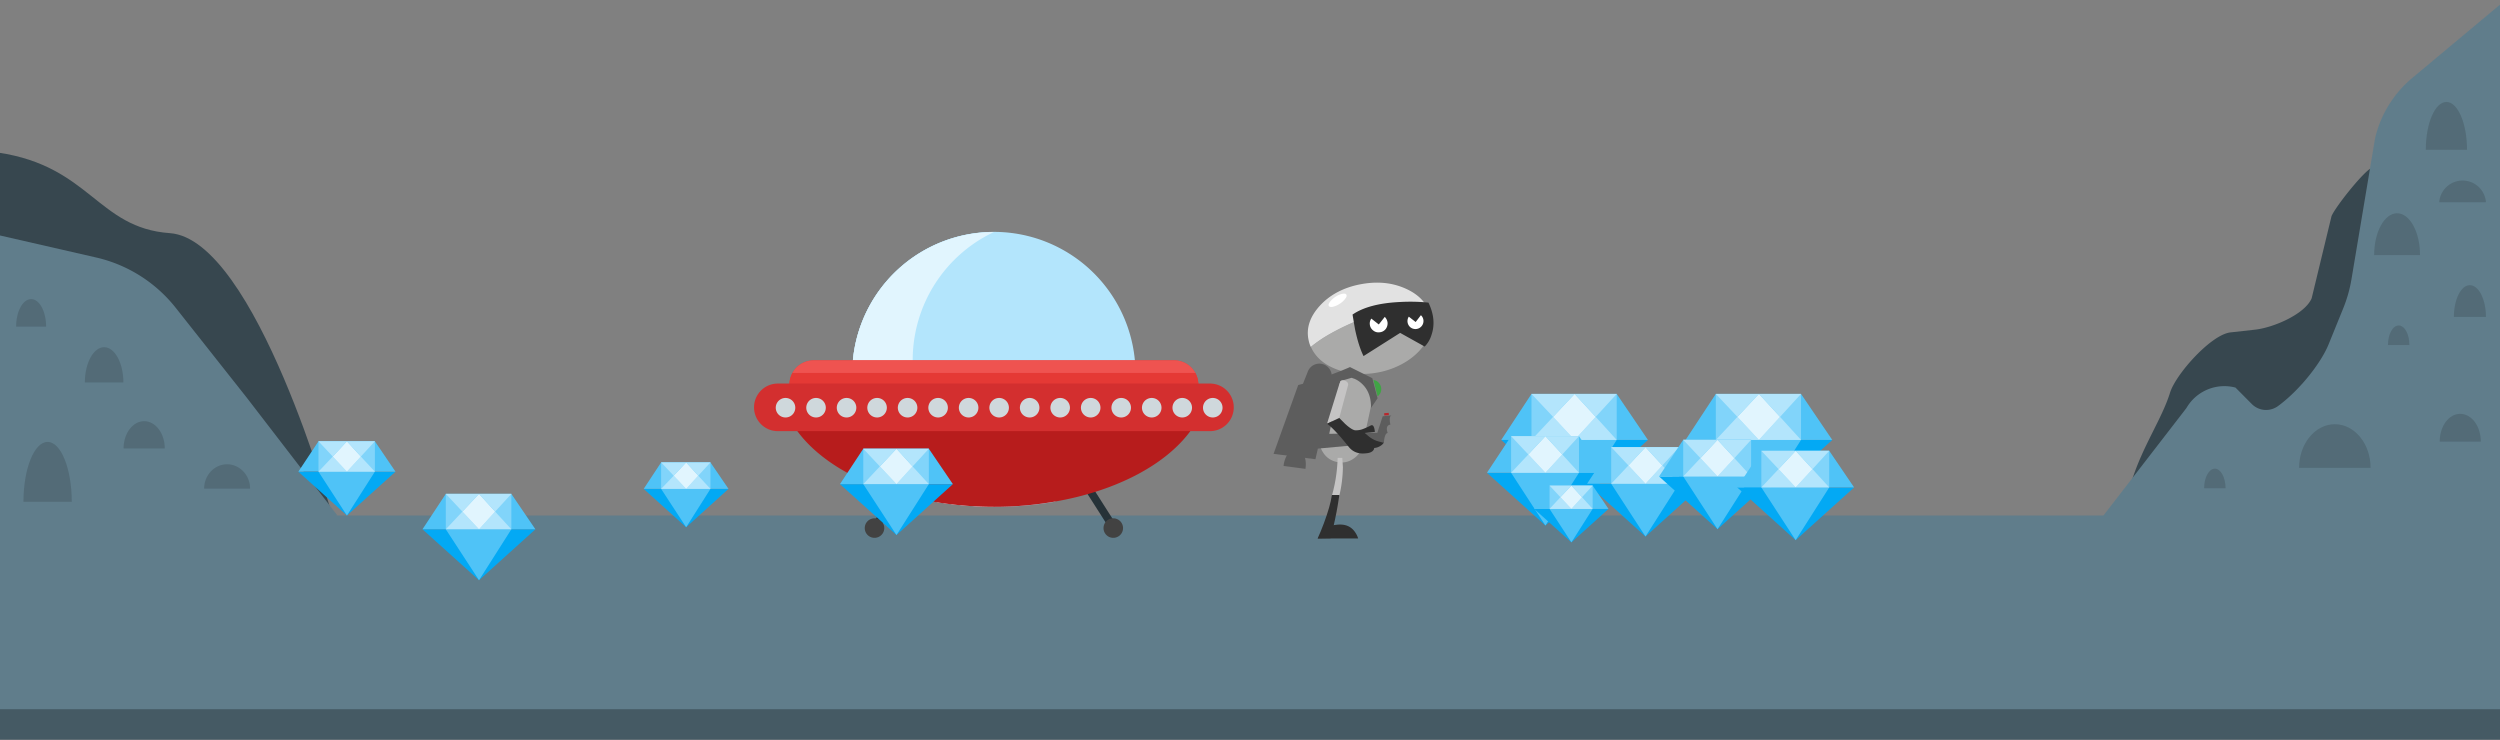 <svg xmlns="http://www.w3.org/2000/svg" xmlns:xlink="http://www.w3.org/1999/xlink" width="2048" height="606" viewBox="0 0 2048 606"><rect x="0" y="0" width="2048" height="606" fill="#808080" stroke="none"/><defs><style>.a{fill:none;}.b{clip-path:url(#a);}.c{fill:#37474f;}.d{fill:#607d8b;}.e{opacity:0.5;}.f{clip-path:url(#d);}.g{fill:#455a64;}.h{clip-path:url(#f);}.i{clip-path:url(#h);}.j{clip-path:url(#j);}.k{clip-path:url(#l);}.l{clip-path:url(#n);}.m{clip-path:url(#p);}.n{clip-path:url(#r);}.o{clip-path:url(#t);}.p{clip-path:url(#v);}.q{clip-path:url(#x);}.r{clip-path:url(#z);}.s{clip-path:url(#ab);}.t{fill:#263238;}.u{fill:#424242;}.v{fill:#e1f5fe;}.w{fill:#b3e5fc;}.x{fill:#e53935;}.y{fill:#b71c1c;}.z{fill:#d32f2f;}.aa{fill:#cfd8dc;}.ab{fill:#ef5350;}.ac{clip-path:url(#ad);}.ad{fill:#aaaaa9;}.ae{fill:#e2e2e2;}.af{fill:#b9262b;}.ag{fill:#5d5d5d;}.ah{fill:#2f2f2f;}.ai{fill:#c5c4c4;}.aj{fill:#40a445;}.ak{fill:#fff;}.al{fill:#03a9f4;}.am{fill:#4fc3f7;}.an{fill:#81d4fa;}</style><clipPath id="a"><rect class="a" width="2048" height="606"/></clipPath><clipPath id="d"><rect class="a" x="1987.2" y="83.5" width="33.8" height="39.18"/></clipPath><clipPath id="f"><rect class="a" x="1998.6" y="339" width="33.8" height="22.77"/></clipPath><clipPath id="h"><rect class="a" x="1944.9" y="174.7" width="37.6" height="34.32"/></clipPath><clipPath id="j"><rect class="a" x="2010.2" y="233.6" width="26.3" height="26.03"/></clipPath><clipPath id="l"><rect class="a" x="1998.2" y="146.7" width="38.3" height="19"/></clipPath><clipPath id="n"><rect class="a" x="1956.2" y="266.6" width="17.6" height="16.07"/></clipPath><clipPath id="p"><rect class="a" x="1805.6" y="383.9" width="17.6" height="16.07"/></clipPath><clipPath id="r"><rect class="a" x="1883.4" y="347.5" width="58.6" height="35.85"/></clipPath><clipPath id="t"><rect class="a" x="13.2" y="245" width="24.7" height="22.52"/></clipPath><clipPath id="v"><rect class="a" x="167.2" y="380.3" width="37.7" height="19.96"/></clipPath><clipPath id="x"><rect class="a" x="101.2" y="345" width="33.8" height="22.39"/></clipPath><clipPath id="z"><rect class="a" x="69.5" y="284.4" width="31.7" height="28.93"/></clipPath><clipPath id="ab"><rect class="a" x="19.2" y="362" width="39.7" height="49.1"/></clipPath><clipPath id="ad"><rect class="a" x="1043.3" y="231.5" width="131" height="209.59"/></clipPath></defs><title>backgroundEndScreen</title><g class="b"><g class="b"><g class="b"><path class="c" d="M1746.4,393.7c9.3-29.1,24.6-50.5,31.3-72,4.7-15.2,33.6-47.6,49.5-49.4l20.7-2.3c14.3-1.7,40.1-12.4,45.8-25.6L1910,177c3.4-7.8,25-35,32.4-39.3l22-1.7a40.1,40.1,0,0,1,60.2,30.6l15.2,149.2a40.1,40.1,0,0,1-17.1,37.1l-61,42.1a41.9,41.9,0,0,1-13.1,5.9l-133.3,33.2c-30.5,7.6-78.4-10.4-68.9-40.4"/><path class="c" d="M221.1,406.7l51.7,17.6S209.5,196,139.2,191C79.8,186.8,74,136.2-1.5,125L0,238.8,7.7,351.4Z"/><path class="d" d="M1716.2,431.3l74.9-97a35.9,35.9,0,0,1,40.2-16.8l13.3,13.4a16.5,16.5,0,0,0,21.6,1.7c17-12.4,34.8-34.5,41.3-50.3l11.9-29.3a112.5,112.5,0,0,0,6.9-24.1L1945.7,113a91.8,91.8,0,0,1,30.5-49.2l71.8-60v445Z"/><g class="e"><g class="f"><g class="f"><path class="g" d="M1987.2,122.7H2021c0-21.7-7.6-39.2-16.9-39.2s-16.9,17.5-16.9,39.2"/></g></g></g><g class="e"><g class="h"><g class="h"><path class="g" d="M1998.6,361.8h33.7c0-12.6-7.5-22.8-16.9-22.8s-16.8,10.2-16.8,22.8"/></g></g></g><g class="e"><g class="i"><g class="i"><path class="g" d="M1944.9,209h37.6c0-19-8.4-34.3-18.8-34.3s-18.8,15.3-18.8,34.3"/></g></g></g><g class="e"><g class="j"><g class="j"><path class="g" d="M2010.2,259.7h26.3c0-14.4-5.9-26.1-13.2-26.1s-13.1,11.7-13.1,26.1"/></g></g></g><g class="e"><g class="k"><g class="k"><path class="g" d="M1998.2,165.7h38.3a19.2,19.2,0,0,0-38.3,0"/></g></g></g><g class="e"><g class="l"><g class="l"><path class="g" d="M1956.2,282.7h17.6c0-8.9-3.9-16.1-8.8-16.1s-8.8,7.2-8.8,16.1"/></g></g></g><g class="e"><g class="m"><g class="m"><path class="g" d="M1805.6,400h17.6c0-8.9-4-16.1-8.8-16.1s-8.8,7.2-8.8,16.1"/></g></g></g><g class="e"><g class="n"><g class="n"><path class="g" d="M1883.4,383.3H1942c0-19.8-13.1-35.8-29.3-35.8s-29.3,16-29.3,35.8"/></g></g></g><path class="d" d="M276.5,422.4l-74.1-96.3-58.5-74a116.1,116.1,0,0,0-65.3-41.2L0,192.9V465Z"/><g class="e"><g class="o"><g class="o"><path class="g" d="M13.2,267.6H37.8c0-12.5-5.5-22.6-12.3-22.6s-12.3,10.1-12.3,22.6"/></g></g></g><g class="e"><g class="p"><g class="p"><path class="g" d="M167.2,400.3h37.7c0-11-8.5-20-18.9-20s-18.8,9-18.8,20"/></g></g></g><g class="e"><g class="q"><g class="q"><path class="g" d="M101.2,367.4H135c0-12.4-7.6-22.4-16.9-22.4s-16.9,10-16.9,22.4"/></g></g></g><g class="e"><g class="r"><g class="r"><path class="g" d="M69.5,313.3h31.6c0-15.9-7.1-28.9-15.8-28.9s-15.8,13-15.8,28.9"/></g></g></g><g class="e"><g class="s"><g class="s"><path class="g" d="M19.2,411.1H58.8C58.8,384,50,362,39,362s-19.8,22-19.8,49.1"/></g></g></g><rect class="d" y="422.3" width="2048" height="162"/><rect class="g" y="581" width="2048" height="25"/><rect class="t" x="707.1" y="409.2" width="43.6" height="6.43" transform="translate(-10.4 805.9) rotate(-57.5)"/><path class="u" d="M724.4,432.6a8,8,0,1,1-8-8,8,8,0,0,1,8,8"/><rect class="t" x="896.2" y="390.7" width="6.4" height="43.57" transform="translate(-80.8 547.4) rotate(-32.5)"/><path class="u" d="M904,432.6a8,8,0,1,0,8-8,8,8,0,0,0-8,8"/><path class="v" d="M748.2,284.2a100.1,100.1,0,0,0-.5,11c0,2.7.1,5.3.3,8v1a114.4,114.4,0,0,0,6.8,31c.8,2.3,1.8,4.7,2.8,7a116.5,116.5,0,0,0,55.9,57.6h.7v15.3a299.6,299.6,0,0,1-50.2-4.4,116.5,116.5,0,0,1-55.9-57.6c-1-2.3-2-4.7-2.8-7a114.4,114.4,0,0,1-6.8-31v-1c-.2-2.7-.3-5.3-.3-8a100.1,100.1,0,0,1,.5-11,116,116,0,0,1,115.5-105h0a116,116,0,0,0-66,94"/><path class="w" d="M929.7,295.2a116,116,0,0,0-231,0,100.1,100.1,0,0,0-.5,11c0,2.7.1,5.3.3,8v1a114.4,114.4,0,0,0,6.8,31c.8,2.3,1.8,4.7,2.8,7A116.5,116.5,0,0,0,764,410.8a299.6,299.6,0,0,0,50.2,4.4h.6a284.3,284.3,0,0,0,48.8-4.1,116.6,116.6,0,0,0,56.7-57.9c1-2.3,1.9-4.7,2.8-7a114.3,114.3,0,0,0,6.7-31,3.8,3.8,0,0,0,.1-1c.2-2.7.3-5.3.3-8s-.2-7.4-.5-11"/><path class="v" d="M748.2,284.2a100.1,100.1,0,0,0-.5,11c0,2.7.1,5.3.3,8v1a114.4,114.4,0,0,0,6.8,31c.8,2.3,1.8,4.7,2.8,7a116.5,116.5,0,0,0,55.9,57.6h.7v15.3a299.6,299.6,0,0,1-50.2-4.4,116.5,116.5,0,0,1-55.9-57.6c-1-2.3-2-4.7-2.8-7a114.4,114.4,0,0,1-6.8-31v-1c-.2-2.7-.3-5.3-.3-8a100.1,100.1,0,0,1,.5-11,116,116,0,0,1,115.5-105h0a116,116,0,0,0-66,94"/><path class="x" d="M981.7,315.2h-335a19.9,19.9,0,0,1,20-20h295a20,20,0,0,1,20,20"/><path class="x" d="M981.7,315.2h-335a20,20,0,0,1,2.5-9.7h330a20,20,0,0,1,2.5,9.7"/><path class="y" d="M979.8,346.2c-1.4,2.3-3,4.7-4.7,7-20.5,27.9-61.6,49.4-112.2,57.9a284,284,0,0,1-48.7,4.1,297.6,297.6,0,0,1-50.9-4.4c-49.6-8.8-89.9-30.1-110.1-57.6-1.7-2.3-3.2-4.7-4.6-7Z"/><path class="z" d="M991.2,353.2h-354a19.5,19.5,0,0,1,0-39h354a19.5,19.5,0,0,1,0,39"/><path class="aa" d="M651.5,334a8,8,0,1,1-8-8,8,8,0,0,1,8,8"/><path class="aa" d="M676.5,334a8,8,0,1,1-8-8,8,8,0,0,1,8,8"/><path class="aa" d="M701.5,334a8,8,0,1,1-8-8,8,8,0,0,1,8,8"/><path class="aa" d="M726.5,334a8,8,0,1,1-8-8,8,8,0,0,1,8,8"/><path class="aa" d="M751.5,334a8,8,0,1,1-8-8,8,8,0,0,1,8,8"/><path class="aa" d="M776.5,334a8,8,0,1,1-8-8,8,8,0,0,1,8,8"/><path class="aa" d="M801.5,334a8,8,0,1,1-8-8,8,8,0,0,1,8,8"/><path class="aa" d="M826.5,334a8,8,0,1,1-8-8,8,8,0,0,1,8,8"/><path class="aa" d="M851.5,334a8,8,0,1,1-8-8,8,8,0,0,1,8,8"/><path class="aa" d="M876.5,334a8,8,0,1,1-8-8,8,8,0,0,1,8,8"/><path class="aa" d="M901.5,334a8,8,0,1,1-8-8,8,8,0,0,1,8,8"/><path class="aa" d="M926.5,334a8,8,0,1,1-8-8,8,8,0,0,1,8,8"/><path class="aa" d="M951.5,334a8,8,0,1,1-8-8,8,8,0,0,1,8,8"/><path class="aa" d="M976.5,334a8,8,0,1,1-8-8,8,8,0,0,1,8,8"/><path class="aa" d="M1001.5,334a8,8,0,1,1-8-8,8,8,0,0,1,8,8"/><path class="ab" d="M979.2,305.5h-330a18.7,18.7,0,0,1,3.3-4.5,20.3,20.3,0,0,1,14.2-5.8h295a19.9,19.9,0,0,1,17.5,10.3"/></g><g class="ac"><path class="ad" d="M1171.7,258.9v-.5a59.2,59.2,0,0,0-19.4-3.9,84.7,84.7,0,0,0-32.6,5.3,190.5,190.5,0,0,0-30.4,13.9,108,108,0,0,0-15.4,10.5c3.7,8.4,10.9,14.6,21.4,18.5s22.3,4.7,34.7,2.2,24.7-8.7,32.9-17.7,11.2-18.4,8.9-28.3"/><path class="ae" d="M1171.6,258.4c-2.3-9.8-9.1-17.1-20.4-22.1s-23.7-6-37.3-3.3-24.8,8.7-32.9,17.7-11.2,18.5-8.9,28.4a23.5,23.5,0,0,0,1.7,5.1,108,108,0,0,1,15.4-10.5,190.5,190.5,0,0,1,30.4-13.9,84.7,84.7,0,0,1,32.6-5.3,59.2,59.2,0,0,1,19.4,3.9"/><path class="ad" d="M1124.3,327.3a17.2,17.2,0,0,0-2.5-13.4,17.4,17.4,0,0,0-11.1-7.8,18,18,0,0,0-21.2,13.7l-8.1,37.5a17.2,17.2,0,0,0,2.5,13.4,16.9,16.9,0,0,0,11.1,7.7,16.7,16.7,0,0,0,13.4-2.4,17.3,17.3,0,0,0,7.8-11.2Z"/><polygon class="af" points="1137.8 340.1 1137.6 338.2 1133.9 338.5 1134 340.4 1137.8 340.1"/><path class="ag" d="M1089.7,303.2a10.1,10.1,0,0,0-13.7-4.1,10.4,10.4,0,0,0-4.9,6l-25.8,64.6,29.8,4.8,15.4-63.6a9.5,9.5,0,0,0-.8-7.7"/><path class="ag" d="M1128.5,326.3l-4.3-16.5-18.3-9.1c-3.8,1.7-8.5,3.6-13.9,5.6a221.4,221.4,0,0,1-28.5,9.1l-20.2,56.4,34.3,4.4,2-8.7,54.1-5a26.5,26.5,0,0,1,.5-3.8c.6-2.5,1.4-3.9,2.6-4a11.4,11.4,0,0,1-.7-3.2c0-2.2.9-3.4,2.9-3.6a22,22,0,0,1-.5-3.7c-.1-2.4.4-3.7,1.6-3.9l-7.4.7-4.4,13.6-39.4.8,9.1-43.2,9.2-2.7,2.6.9a20.1,20.1,0,0,1,5.5,3.6c5.4,4.8,8,11.5,7.8,20.2Z"/><path class="ag" d="M1068.3,372.7c-1.3-3.3-3.2-5.1-5.7-5.5s-4.8.9-7,3.7a21.7,21.7,0,0,0-4.1,10.8l17.9,2.4a21.3,21.3,0,0,0-1.1-11.4"/><path class="ah" d="M1085.2,433.7c1,.2.1,1.5-2.5,3.9l-3.2,3.5h33.1a18.7,18.7,0,0,0-3.3-6.2c-3.3-4.1-8.1-5.8-14.5-5s-9.6,1.7-9.6,2.8,0,1.4,0,1"/><path class="ai" d="M1099.6,375.1h-3.8a127.9,127.9,0,0,1-2.5,21.9c-.8,3.7-1.5,6.7-2.2,9h6.1a106.4,106.4,0,0,0,2.9-23.4Z"/><path class="ah" d="M1090.1,440.9c2.8-11.3,4.7-20.4,5.8-27.1l1.3-8.3h-6.1c-.9,6.3-3.2,14.1-6.7,23.5-1.8,4.7-3.4,8.7-5,12.1Z"/><path class="aj" d="M1125.1,311.3l3.4,13.4a7.3,7.3,0,0,0,2.6-3.4,7.6,7.6,0,0,0-2.1-8.2,7,7,0,0,0-3.9-1.8"/><path class="ai" d="M1098.1,312.4l-.8,1.8-10.2,32.9,10-4.7,7-26a4.7,4.7,0,0,0,.3-1.7c-.1-1.2-1-2.2-2.6-2.8s-2.9-.5-3.7.5"/><path class="ah" d="M1125.7,367a11,11,0,0,0,6.1-2.4,7.2,7.2,0,0,0,1.9-2.1c-.6.1-2.5-.3-5.8-1.3a22.3,22.3,0,0,1-6.7-3.8l-3.2-2.7,8.3-.9c-.4-4.3-1.5-6.1-3.3-5.3a50.4,50.4,0,0,1-5.6,2.6,16,16,0,0,1-7.2,1.4c-1.9-.2-4.7-2-8.3-5.3l-4.8-4.8-10,4.7c3.9,2.7,9.8,9,17.8,19,3.3,4.1,7.9,5.9,13.6,5.3,3.2-.2,5.3-1,6.4-2.4a2.9,2.9,0,0,0,.8-2"/><path class="ah" d="M1172.7,274.3c2.8-8.2,2-17-2.5-26.4a146,146,0,0,0-23.3-.5c-17.2.8-30.2,4.3-38.9,10.3l2,11.8c1.9,9.1,4.2,16.5,7,22.2l30-19,20.1,11.2a23.2,23.2,0,0,0,5.6-9.6"/><path class="ak" d="M1102.1,244.6c1.1-1.4,1.3-2.5.8-3.3s-1.6-.9-3.4-.6a17.9,17.9,0,0,0-5.6,2.5,18.3,18.3,0,0,0-4.5,4.2c-1,1.5-1.3,2.6-.8,3.3s1.6,1,3.4.6a17.9,17.9,0,0,0,5.6-2.5,16.7,16.7,0,0,0,4.5-4.2"/><path class="ak" d="M1136.7,264.4a7.8,7.8,0,0,0-2.3-4.8l-4.9,6.2-6.1-4.8a6.8,6.8,0,0,0-1.2,5.1,6.9,6.9,0,0,0,2.7,4.6,6.7,6.7,0,0,0,5.4,1.5,7,7,0,0,0,4.9-2.7,7.7,7.7,0,0,0,1.5-5.1"/><path class="ak" d="M1166.1,262.5a6.5,6.5,0,0,0-2.1-4.3l-4.3,5.6-5.6-4.4a6.6,6.6,0,0,0,1.4,8.8,6.6,6.6,0,0,0,10.6-5.7"/></g><polygon class="al" points="1380.8 360.4 1440.9 414.6 1501 360.4 1380.8 360.4"/><polygon class="am" points="1405.6 360.4 1440.9 414.6 1475.4 360.4 1405.6 360.4"/><polygon class="am" points="1405.6 322.7 1380.8 360.4 1501 360.4 1475.4 322.7 1405.6 322.7"/><rect class="an" x="1405.6" y="322.7" width="69.8" height="37.65"/><polygon class="w" points="1423.3 341.5 1440.9 360.4 1405.6 360.4 1423.3 341.5"/><polygon class="w" points="1475.4 360.4 1440.9 360.4 1458.2 341.5 1475.4 360.4"/><polygon class="v" points="1440.9 322.7 1423.3 341.5 1440.9 360.4 1458.2 341.5 1440.9 322.7"/><polygon class="w" points="1405.6 322.7 1423.3 341.5 1440.9 322.7 1405.6 322.7"/><polygon class="w" points="1440.9 322.7 1458.2 341.5 1475.4 322.7 1440.9 322.7"/><polygon class="al" points="1229.8 360.4 1289.9 414.6 1350 360.4 1229.8 360.4"/><polygon class="am" points="1254.6 360.4 1289.9 414.6 1324.4 360.4 1254.6 360.4"/><polygon class="am" points="1254.6 322.7 1229.8 360.4 1350 360.4 1324.4 322.7 1254.6 322.7"/><rect class="an" x="1254.6" y="322.7" width="69.8" height="37.65"/><polygon class="w" points="1272.3 341.5 1289.9 360.4 1254.6 360.4 1272.3 341.5"/><polygon class="w" points="1324.4 360.4 1289.9 360.4 1307.2 341.5 1324.4 360.4"/><polygon class="v" points="1289.9 322.7 1272.3 341.5 1289.9 360.4 1307.2 341.5 1289.9 322.7"/><polygon class="w" points="1254.6 322.7 1272.3 341.5 1289.9 322.7 1254.6 322.7"/><polygon class="w" points="1289.9 322.7 1307.2 341.5 1324.4 322.7 1289.9 322.7"/><polygon class="al" points="1218.1 387.3 1266 430.5 1313.9 387.3 1218.1 387.3"/><polygon class="am" points="1237.9 387.3 1266 430.5 1293.5 387.3 1237.9 387.3"/><polygon class="am" points="1237.9 357.3 1218.1 387.3 1313.9 387.3 1293.5 357.3 1237.9 357.3"/><rect class="an" x="1237.9" y="357.3" width="55.6" height="29.99"/><polygon class="w" points="1252 372.3 1266 387.3 1237.9 387.3 1252 372.3"/><polygon class="w" points="1293.5 387.3 1266 387.3 1279.8 372.3 1293.5 387.3"/><polygon class="v" points="1252 372.3 1266 387.3 1279.8 372.3 1266 357.3 1252 372.3"/><polygon class="w" points="1237.9 357.3 1252 372.3 1266 357.3 1237.9 357.3"/><polygon class="w" points="1266 357.3 1279.8 372.3 1293.5 357.3 1266 357.3"/><polygon class="al" points="1300.1 396.3 1348 439.5 1395.9 396.3 1300.1 396.3"/><polygon class="am" points="1319.9 396.3 1348 439.5 1375.5 396.3 1319.9 396.3"/><polygon class="am" points="1319.9 366.3 1300.1 396.3 1395.9 396.3 1375.5 366.3 1319.9 366.3"/><rect class="an" x="1319.9" y="366.3" width="55.6" height="29.99"/><polygon class="w" points="1334 381.3 1348 396.3 1319.9 396.3 1334 381.3"/><polygon class="w" points="1375.5 396.3 1348 396.3 1361.8 381.3 1375.5 396.3"/><polygon class="v" points="1334 381.3 1348 396.3 1361.8 381.3 1348 366.3 1334 381.3"/><polygon class="w" points="1319.9 366.3 1334 381.3 1348 366.3 1319.9 366.3"/><polygon class="w" points="1348 366.3 1361.8 381.3 1375.5 366.3 1348 366.3"/><polygon class="al" points="1359.1 390.3 1407 433.5 1454.9 390.3 1359.1 390.3"/><polygon class="am" points="1378.9 390.3 1407 433.5 1434.5 390.3 1378.9 390.3"/><polygon class="am" points="1378.9 360.3 1359.1 390.3 1454.9 390.3 1434.5 360.3 1378.9 360.3"/><rect class="an" x="1378.9" y="360.3" width="55.6" height="29.99"/><polygon class="w" points="1393 375.3 1407 390.3 1378.9 390.3 1393 375.3"/><polygon class="w" points="1434.5 390.3 1407 390.3 1420.8 375.3 1434.5 390.3"/><polygon class="v" points="1407 360.3 1393 375.3 1407 390.3 1420.8 375.3 1407 360.3"/><polygon class="w" points="1378.9 360.3 1393 375.3 1407 360.3 1378.9 360.3"/><polygon class="w" points="1407 360.3 1420.8 375.3 1434.5 360.3 1407 360.3"/><polygon class="al" points="1423.1 399.3 1471 442.5 1518.9 399.3 1423.1 399.3"/><polygon class="am" points="1442.9 399.3 1471 442.5 1498.5 399.3 1442.9 399.3"/><polygon class="am" points="1442.9 369.3 1423.1 399.3 1518.9 399.3 1498.5 369.3 1442.9 369.3"/><rect class="an" x="1442.9" y="369.3" width="55.6" height="29.99"/><polygon class="w" points="1457 384.3 1471 399.3 1442.9 399.3 1457 384.3"/><polygon class="w" points="1498.5 399.3 1471 399.3 1484.8 384.3 1498.5 399.3"/><polygon class="v" points="1471 369.3 1457 384.3 1471 399.3 1484.8 384.3 1471 369.3"/><polygon class="w" points="1442.9 369.3 1457 384.3 1471 369.3 1442.9 369.3"/><polygon class="w" points="1471 369.3 1484.8 384.3 1498.5 369.3 1471 369.3"/><polygon class="al" points="527.3 400.5 562.1 431.9 596.8 400.5 527.3 400.5"/><polygon class="am" points="541.6 400.5 562.1 431.9 582 400.5 541.6 400.5"/><polygon class="am" points="541.6 378.8 527.3 400.5 596.8 400.5 582 378.8 541.6 378.8"/><rect class="an" x="541.6" y="378.8" width="40.4" height="21.78"/><polygon class="w" points="551.9 389.7 562.1 400.5 541.6 400.5 551.9 389.7"/><polygon class="w" points="582 400.5 562.1 400.5 572 389.7 582 400.5"/><polygon class="v" points="562.1 378.8 551.9 389.7 562.1 400.5 572 389.7 562.1 378.8"/><polygon class="w" points="541.6 378.8 551.9 389.7 562.1 378.8 541.6 378.8"/><polygon class="w" points="562.1 378.8 572 389.7 582 378.8 562.1 378.8"/><polygon class="al" points="1256.8 416.9 1287.3 444.3 1317.7 416.9 1256.8 416.9"/><polygon class="am" points="1269.4 416.9 1287.3 444.3 1304.7 416.9 1269.4 416.9"/><polygon class="am" points="1269.4 397.8 1256.8 416.9 1317.7 416.9 1304.7 397.8 1269.4 397.8"/><rect class="an" x="1269.4" y="397.8" width="35.3" height="19.05"/><polygon class="w" points="1278.3 407.3 1287.3 416.9 1269.4 416.9 1278.3 407.3"/><polygon class="w" points="1304.7 416.9 1287.3 416.9 1296 407.3 1304.7 416.9"/><polygon class="v" points="1287.3 397.8 1278.3 407.3 1287.3 416.9 1296 407.3 1287.3 397.8"/><polygon class="w" points="1269.4 397.8 1278.3 407.3 1287.3 397.8 1269.4 397.8"/><polygon class="w" points="1287.3 397.8 1296 407.3 1304.7 397.8 1287.3 397.8"/><polygon class="al" points="346.1 433.6 392.4 475.3 438.6 433.6 346.1 433.6"/><polygon class="am" points="365.2 433.6 392.4 475.3 418.9 433.6 365.2 433.6"/><polygon class="am" points="365.2 404.6 346.1 433.6 346.1 433.6 438.6 433.6 418.9 404.6 365.2 404.6"/><rect class="an" x="365.2" y="404.6" width="53.7" height="28.95"/><polygon class="w" points="378.8 419.1 392.4 433.6 365.2 433.6 378.8 419.1"/><polygon class="w" points="418.9 433.6 392.4 433.6 405.6 419.1 418.9 433.6"/><polygon class="v" points="392.4 404.6 378.8 419.1 392.4 433.6 405.6 419.1 392.4 404.6"/><polygon class="w" points="365.2 404.6 378.8 419.1 392.4 404.6 365.2 404.6"/><polygon class="w" points="392.4 404.6 405.6 419.1 418.9 404.6 392.4 404.6"/><polygon class="al" points="688.1 396.6 734.4 438.3 780.6 396.6 688.1 396.6"/><polygon class="am" points="707.2 396.6 734.4 438.3 760.9 396.6 707.2 396.6"/><polygon class="am" points="707.2 367.6 688.1 396.6 688.1 396.6 780.6 396.6 760.9 367.6 707.2 367.6"/><rect class="an" x="707.2" y="367.6" width="53.7" height="28.95"/><polygon class="w" points="720.8 382.1 734.4 396.6 707.2 396.6 720.8 382.1"/><polygon class="w" points="760.9 396.6 734.4 396.6 747.6 382.1 760.9 396.6"/><polygon class="v" points="734.4 367.6 720.8 382.1 734.4 396.6 747.6 382.1 734.4 367.6"/><polygon class="w" points="707.2 367.6 720.8 382.1 734.4 367.6 707.2 367.6"/><polygon class="w" points="734.4 367.6 747.6 382.1 760.9 367.6 734.4 367.6"/><polygon class="al" points="244.4 386.4 284.2 422.3 324 386.4 244.4 386.4"/><polygon class="am" points="260.9 386.4 284.2 422.3 307.1 386.4 260.9 386.4"/><polygon class="am" points="260.9 361.5 244.4 386.4 324 386.4 307.1 361.5 260.9 361.5"/><rect class="an" x="260.9" y="361.5" width="46.2" height="24.93"/><polygon class="w" points="272.6 374 284.2 386.4 260.9 386.4 272.6 374"/><polygon class="w" points="307.1 386.4 284.2 386.4 295.6 374 307.1 386.4"/><polygon class="v" points="272.6 374 284.2 386.4 295.6 374 284.2 361.5 272.6 374"/><polygon class="w" points="260.9 361.5 272.6 374 284.2 361.5 260.9 361.5"/><polygon class="w" points="284.2 361.5 295.6 374 307.1 361.5 284.2 361.5"/></g></g></svg>